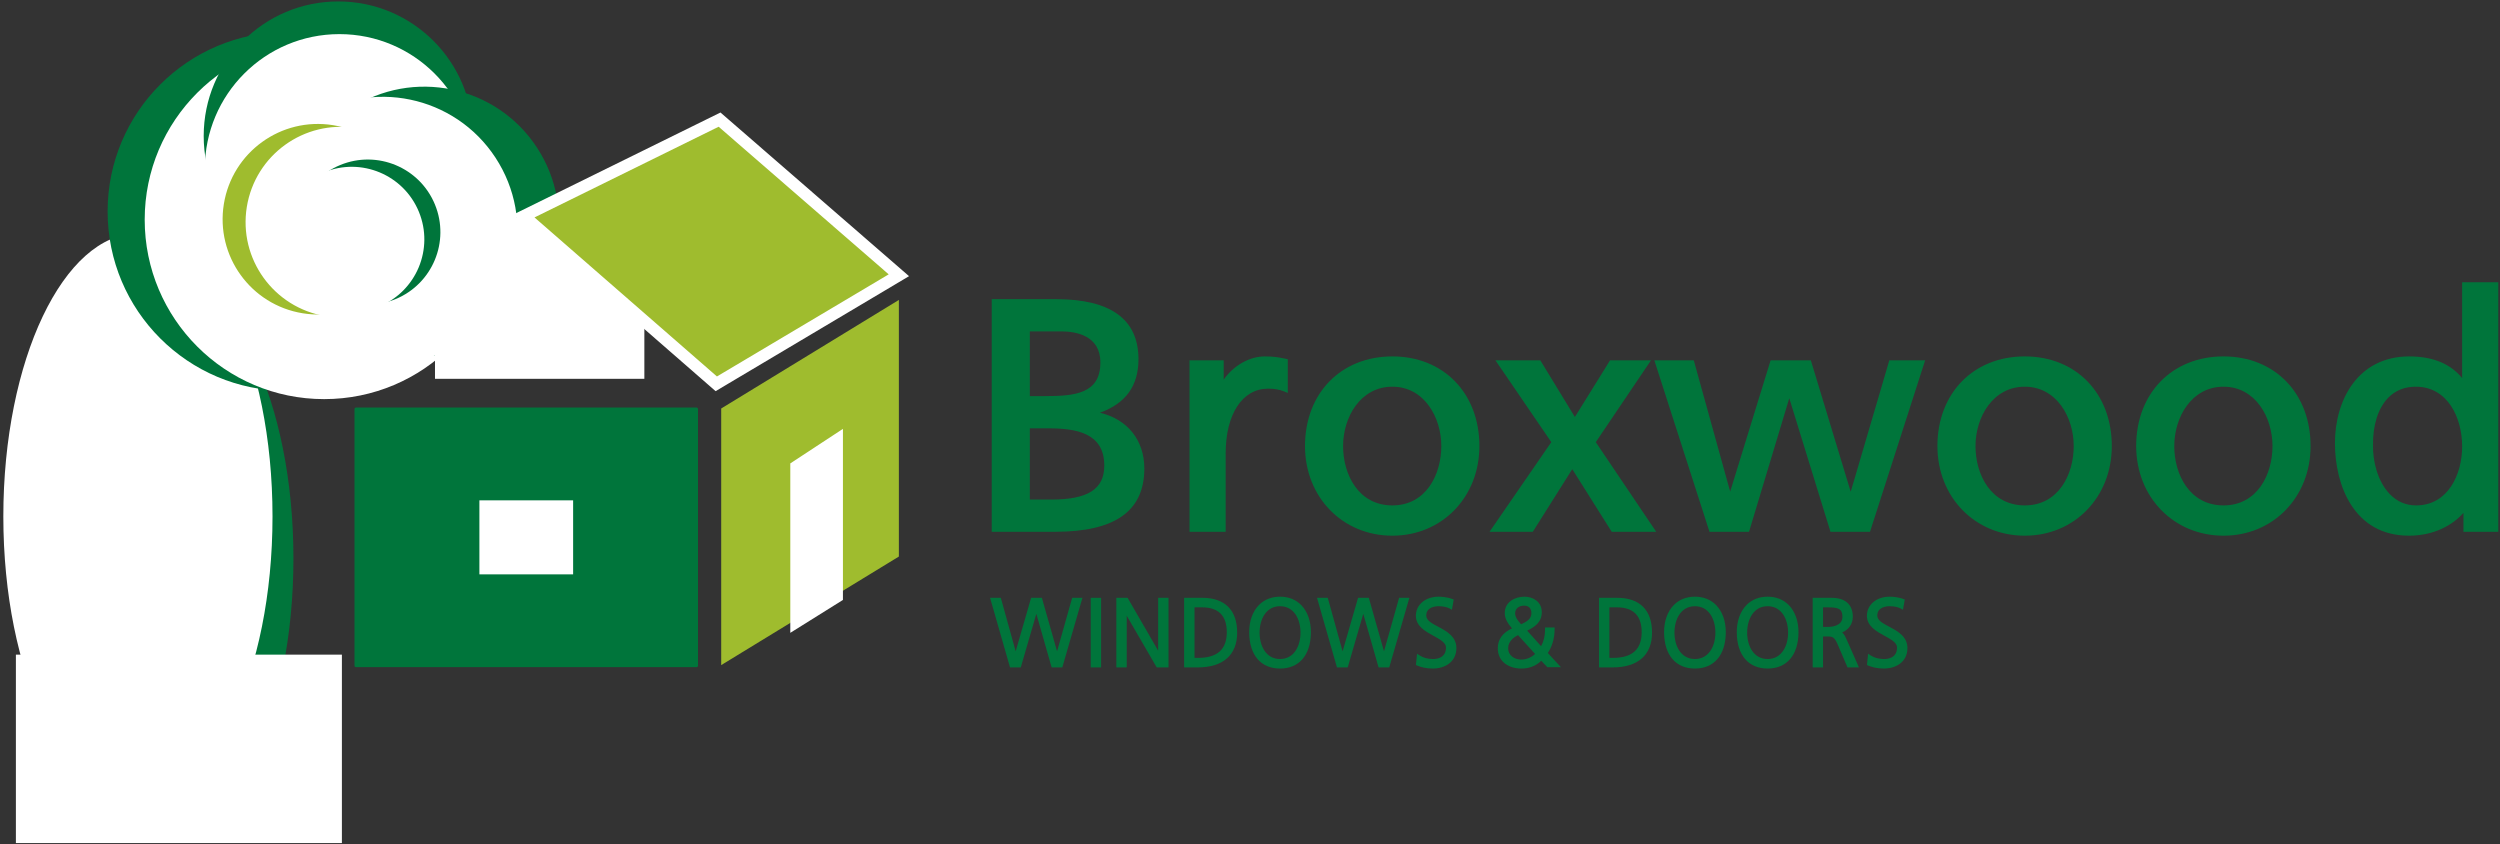 <?xml version="1.0" encoding="UTF-8"?>
<svg width="450px" height="152px" viewBox="0 0 450 152" version="1.1" xmlns="http://www.w3.org/2000/svg" xmlns:xlink="http://www.w3.org/1999/xlink">
    <rect x="0" y="0" width="450" height="152" fill="#333333" stroke="none"/>
    <!-- Generator: Sketch 50.2 (55047) - http://www.bohemiancoding.com/sketch -->
    <title>Group 3</title>
    <desc>Created with Sketch.</desc>
    <defs></defs>
    <g id="Page-1" stroke="none" stroke-width="1" fill="none" fill-rule="evenodd">
        <g id="Group-3">
            <g id="Group-2">
                <g id="Clipped" transform="translate(4, 49)" fill="#00753B" fill-rule="nonzero">
                    <path d="M48.82,51.513 C48.82,79.648 37.973,102.454 24.594,102.454 C11.215,102.454 0.368,79.647 0.368,51.513 C0.368,23.379 11.215,0.572 24.594,0.572 C37.973,0.572 48.82,23.379 48.82,51.513" id="Shape"></path>
                </g>
                <g id="Clipped" transform="translate(0, 42)" fill="#FFFFFF" fill-rule="nonzero">
                    <path d="M49.052,50.966 C49.052,79.101 38.205,101.906 24.826,101.906 C11.448,101.906 0.6,79.1 0.6,50.966 C0.6,22.832 11.448,0.025 24.826,0.025 C38.205,0.025 49.052,22.833 49.052,50.966" id="Shape"></path>
                </g>
                <g id="Clipped" transform="translate(19, 5)" fill="#00753B" fill-rule="nonzero">
                    <path d="M64.973,33.059 C64.973,50.898 50.511,65.36 32.672,65.36 C14.833,65.36 0.371,50.898 0.371,33.059 C0.371,15.22 14.833,0.758 32.672,0.758 C50.511,0.758 64.973,15.22 64.973,33.059" id="Shape"></path>
                </g>
                <g id="Clipped" transform="translate(26, 7)" fill="#FFFFFF" fill-rule="nonzero">
                    <path d="M64.647,32.54 C64.647,50.379 50.186,64.841 32.346,64.841 C14.507,64.841 0.045,50.379 0.045,32.54 C0.045,14.701 14.507,0.239 32.346,0.239 C50.187,0.238 64.647,14.7 64.647,32.54" id="Shape"></path>
                </g>
                <g id="Clipped" transform="translate(36, 0)" fill="#00753B" fill-rule="nonzero">
                    <path d="M49.117,24.485 C49.117,37.865 38.27,48.711 24.891,48.711 C11.513,48.711 0.665,37.865 0.665,24.485 C0.665,11.106 11.513,0.259 24.891,0.259 C38.27,0.26 49.117,11.106 49.117,24.485" id="Shape"></path>
                </g>
                <g id="Clipped" transform="translate(36, 6)" fill="#FFFFFF" fill-rule="nonzero">
                    <path d="M49.323,24.367 C49.323,37.747 38.476,48.593 25.097,48.593 C11.719,48.593 0.871,37.747 0.871,24.367 C0.871,10.988 11.719,0.141 25.097,0.141 C38.476,0.141 49.323,10.987 49.323,24.367" id="Shape"></path>
                </g>
                <g id="Clipped" transform="translate(52, 15)" fill="#00753B" fill-rule="nonzero">
                    <path d="M37.659,45.092 C26.47,52.424 11.451,49.293 4.119,38.105 C-3.211,26.912 -0.084,11.894 11.108,4.564 C22.299,-2.768 37.314,0.362 44.647,11.551 C51.98,22.742 48.851,37.76 37.659,45.092" id="Shape"></path>
                </g>
                <g id="Clipped" transform="translate(44, 17)" fill="#FFFFFF" fill-rule="nonzero">
                    <path d="M38.196,44.914 C27.005,52.246 11.988,49.118 4.656,37.926 C-2.676,26.736 0.453,11.72 11.645,4.387 C22.834,-2.944 37.851,0.185 45.184,11.374 C52.515,22.564 49.388,37.583 38.196,44.914" id="Shape"></path>
                </g>
                <g id="Clipped" transform="translate(40, 22)" fill="#9FBC2E" fill-rule="nonzero">
                    <path d="M19.949,0.53 C29.301,2.036 35.66,10.837 34.155,20.188 C32.648,29.537 23.848,35.897 14.498,34.391 C5.144,32.885 -1.215,24.085 0.291,14.737 C1.797,5.386 10.597,-0.976 19.949,0.53" id="Shape"></path>
                </g>
                <g id="Clipped" transform="translate(44, 22)" fill="#FFFFFF" fill-rule="nonzero">
                    <path d="M20.083,1.047 C29.433,2.554 35.792,11.354 34.289,20.705 C32.783,30.055 23.982,36.415 14.63,34.909 C5.281,33.402 -1.081,24.602 0.425,15.254 C1.932,5.902 10.731,-0.458 20.083,1.047" id="Shape"></path>
                </g>
                <g id="Clipped" transform="translate(78, 39)" fill="#FFFFFF" fill-rule="nonzero">
                    <polygon id="Shape" points="0.299 0.115 37.984 0.115 37.984 29.186 0.299 29.186"></polygon>
                </g>
                <g id="Clipped" transform="translate(2, 117)" fill="#FFFFFF" fill-rule="nonzero">
                    <polygon id="Shape" points="0.861 0.835 59.541 0.835 59.541 34.751 0.861 34.751"></polygon>
                </g>
                <g id="Clipped" transform="translate(53, 28)" fill="#00753B" fill-rule="nonzero">
                    <path d="M18.172,25.851 C11.502,28.59 3.874,25.401 1.134,18.729 C-1.606,12.061 1.58,4.434 8.251,1.698 C14.921,-1.041 22.55,2.147 25.291,8.817 C28.026,15.487 24.842,23.116 18.172,25.851" id="Shape"></path>
                </g>
                <g id="Clipped" transform="translate(50, 30)" fill="#FFFFFF" fill-rule="nonzero">
                    <path d="M18.281,25.16 C11.611,27.893 3.984,24.707 1.243,18.038 C-1.495,11.368 1.691,3.74 8.36,1.004 C15.03,-1.733 22.659,1.455 25.4,8.126 C28.14,14.794 24.954,22.421 18.281,25.16" id="Shape"></path>
                </g>
                <g id="Clipped" transform="translate(94, 21)" fill="#9FBC2E" fill-rule="nonzero">
                    <polygon id="Shape" points="67.796 28.546 34.929 48.087 0.285 17.886 35.521 0.531"></polygon>
                </g>
                <g id="Clipped" transform="translate(94, 21)" stroke="#FFFFFF" stroke-width="2.153">
                    <polygon id="Shape" points="67.796 28.546 34.929 48.087 0.285 17.886 35.521 0.531"></polygon>
                </g>
                <g id="Clipped" transform="translate(129, 53)" fill="#9FBC2E" fill-rule="nonzero">
                    <polygon id="Shape" points="32.796 47.177 0.817 66.719 0.817 20.529 32.796 0.988"></polygon>
                </g>
                <g id="Clipped" transform="translate(64, 73)" fill="#00753B" fill-rule="nonzero">
                    <polygon id="Shape" points="0.081 0.629 61.371 0.629 61.371 46.819 0.081 46.819"></polygon>
                </g>
                <polygon id="Shape" stroke="#00753B" stroke-width="0.538" stroke-linecap="round" stroke-linejoin="round" points="64.081 73.629 125.371 73.629 125.371 119.819 64.081 119.819"></polygon>
                <g id="Clipped" transform="translate(142, 77)" fill="#FFFFFF" fill-rule="nonzero">
                    <polygon id="Shape" points="0.254 36.912 9.728 30.99 9.728 0.194 0.254 6.412"></polygon>
                </g>
                <g id="Clipped" transform="translate(86, 90)" fill="#FFFFFF" fill-rule="nonzero">
                    <polygon id="Shape" points="0.292 0.061 17.162 0.061 17.162 13.385 0.292 13.385"></polygon>
                </g>
                <g id="Group" transform="translate(178, 50)" fill="#00753B" fill-rule="nonzero">
                    <g id="Clipped" transform="translate(0, 57)">
                        <g id="Group">
                            <polygon id="Shape" points="16.374 0.956 15.255 0.956 12.289 11.464 12.255 11.464 9.272 0.956 7.865 0.956 4.831 11.464 4.797 11.464 1.882 0.956 0.678 0.956 4.068 12.787 5.475 12.787 8.526 2.278 8.56 2.278 11.56 12.787 12.95 12.787"></polygon>
                            <path d="M13.213,13.136 L11.296,13.136 L8.541,3.484 L5.738,13.136 L3.804,13.136 L0.213,0.606 L2.148,0.606 L4.82,10.24 L7.602,0.606 L9.537,0.606 L12.271,10.24 L14.99,0.606 L16.84,0.606 L13.213,13.136 Z M11.824,12.437 L12.687,12.437 L15.908,1.305 L15.519,1.305 L12.553,11.814 L12.024,11.814 L11.918,11.56 L9.007,1.305 L8.128,1.305 L5.094,11.814 L4.565,11.814 L4.46,11.558 L1.616,1.305 L1.142,1.305 L4.331,12.437 L5.212,12.437 L8.263,1.928 L8.79,1.928 L8.896,2.182 L11.824,12.437 Z" id="Shape"></path>
                        </g>
                    </g>
                    <g id="Clipped" transform="translate(18, 57)">
                        <g id="Group">
                            <polygon id="Shape" points="0.679 0.956 1.848 0.956 1.848 12.787 0.679 12.787"></polygon>
                            <path d="M2.198,13.136 L0.329,13.136 L0.329,0.606 L2.198,0.606 L2.198,13.136 Z M1.029,12.437 L1.498,12.437 L1.498,1.305 L1.029,1.305 L1.029,12.437 Z" id="Shape"></path>
                        </g>
                    </g>
                    <g id="Clipped" transform="translate(22, 57)">
                        <g id="Group">
                            <polygon id="Shape" points="1.289 12.787 2.458 12.787 2.458 2.583 2.493 2.583 8.408 12.787 9.984 12.787 9.984 0.956 8.815 0.956 8.815 11.363 8.781 11.363 2.764 0.956 1.289 0.956"></polygon>
                            <path d="M10.334,13.136 L8.207,13.136 L2.809,3.824 L2.809,13.136 L0.94,13.136 L0.94,0.606 L2.967,0.606 L8.466,10.117 L8.466,0.606 L10.335,0.606 L10.335,13.136 L10.334,13.136 Z M8.61,12.437 L9.634,12.437 L9.634,1.305 L9.165,1.305 L9.165,11.712 L8.613,11.712 L8.478,11.537 L2.562,1.305 L1.639,1.305 L1.639,12.437 L2.108,12.437 L2.108,2.233 L2.66,2.233 L2.796,2.407 L8.61,12.437 Z" id="Shape"></path>
                        </g>
                    </g>
                    <g id="Clipped" transform="translate(35, 57)">
                        <g id="Group">
                            <path d="M0.493,12.787 L2.56,12.787 C6.476,12.787 9.34,11.142 9.34,6.854 C9.34,3.396 7.662,0.956 3.425,0.956 L0.493,0.956 L0.493,12.787 Z M1.662,1.973 L3.374,1.973 C6.018,1.973 8.171,3.176 8.171,6.786 C8.171,10.413 5.984,11.769 2.628,11.769 L1.662,11.769 L1.662,1.973 Z" id="Shape"></path>
                            <path d="M2.56,13.136 L0.143,13.136 L0.143,0.606 L3.425,0.606 C7.465,0.606 9.69,2.825 9.69,6.854 C9.69,10.906 7.158,13.136 2.56,13.136 Z M0.843,12.437 L2.56,12.437 C5.493,12.437 8.99,11.468 8.99,6.854 C8.99,3.172 7.118,1.305 3.426,1.305 L0.844,1.305 L0.844,12.437 L0.843,12.437 Z M2.628,12.12 L1.312,12.12 L1.312,1.624 L3.374,1.624 C6.693,1.624 8.521,3.457 8.521,6.787 C8.521,10.326 6.538,12.12 2.628,12.12 Z M2.012,11.42 L2.628,11.42 C6.122,11.42 7.821,9.904 7.821,6.786 C7.821,3.824 6.325,2.322 3.374,2.322 L2.012,2.322 L2.012,11.42 Z" id="Shape"></path>
                        </g>
                    </g>
                    <g id="Clipped" transform="translate(46, 57)">
                        <g id="Group">
                            <path d="M6.408,1.769 C9.188,1.769 10.442,4.363 10.442,6.872 C10.442,9.38 9.188,11.974 6.408,11.974 C3.628,11.974 2.374,9.38 2.374,6.872 C2.374,4.363 3.628,1.769 6.408,1.769 Z M1.205,6.872 C1.239,10.499 3.001,12.99 6.408,12.99 C9.815,12.99 11.578,10.499 11.612,6.872 C11.646,3.668 9.968,0.753 6.408,0.753 C2.849,0.752 1.171,3.667 1.205,6.872 Z" id="Shape"></path>
                            <path d="M6.408,13.339 C2.969,13.339 0.893,10.923 0.855,6.874 C0.834,4.834 1.46,3.063 2.621,1.891 C3.585,0.917 4.894,0.403 6.409,0.403 C7.924,0.403 9.233,0.918 10.197,1.891 C11.357,3.064 11.985,4.833 11.963,6.875 C11.924,10.923 9.848,13.339 6.408,13.339 Z M6.408,1.102 C5.066,1.102 3.959,1.534 3.118,2.384 C2.09,3.422 1.535,5.015 1.555,6.867 C1.59,10.535 3.358,12.639 6.408,12.639 C9.458,12.639 11.227,10.535 11.262,6.868 C11.282,5.014 10.726,3.422 9.699,2.383 C8.857,1.534 7.75,1.102 6.408,1.102 Z M6.408,12.323 C3.396,12.323 2.024,9.498 2.024,6.872 C2.024,4.246 3.396,1.42 6.408,1.42 C9.42,1.42 10.792,4.246 10.792,6.872 C10.792,9.498 9.42,12.323 6.408,12.323 Z M6.408,2.119 C3.863,2.119 2.724,4.507 2.724,6.872 C2.724,9.237 3.863,11.624 6.408,11.624 C8.952,11.624 10.092,9.237 10.092,6.872 C10.092,4.507 8.953,2.119 6.408,2.119 Z" id="Shape"></path>
                        </g>
                    </g>
                    <g id="Clipped" transform="translate(59, 57)">
                        <g id="Group">
                            <polygon id="Shape" points="16.223 0.956 15.104 0.956 12.138 11.464 12.104 11.464 9.121 0.956 7.714 0.956 4.68 11.464 4.646 11.464 1.73 0.956 0.527 0.956 3.917 12.787 5.324 12.787 8.375 2.278 8.409 2.278 11.409 12.787 12.799 12.787"></polygon>
                            <path d="M13.062,13.136 L11.145,13.136 L8.39,3.484 L5.587,13.136 L3.653,13.136 L0.063,0.606 L1.997,0.606 L4.669,10.24 L7.451,0.606 L9.386,0.606 L12.12,10.24 L14.839,0.606 L16.689,0.606 L13.062,13.136 Z M11.673,12.437 L12.536,12.437 L15.757,1.305 L15.369,1.305 L12.403,11.814 L11.873,11.814 L11.767,11.56 L8.856,1.305 L7.977,1.305 L4.943,11.814 L4.414,11.814 L4.309,11.558 L1.465,1.305 L0.992,1.305 L4.181,12.437 L5.062,12.437 L8.113,1.928 L8.64,1.928 L8.746,2.182 L11.673,12.437 Z" id="Shape"></path>
                        </g>
                    </g>
                    <g id="Clipped" transform="translate(76, 57)">
                        <g id="Group">
                            <path d="M1.239,12.482 C1.866,12.753 2.763,12.99 3.918,12.99 C5.747,12.99 7.799,12.041 7.799,9.651 C7.799,6.193 2.375,6.176 2.375,3.803 C2.375,2.278 3.715,1.769 4.934,1.769 C5.732,1.769 6.562,1.921 7.088,2.211 L7.274,1.142 C6.46,0.837 5.528,0.753 4.952,0.753 C2.867,0.753 1.206,1.939 1.206,3.837 C1.206,6.939 6.63,7.227 6.63,9.549 C6.63,11.227 5.427,11.973 3.97,11.973 C2.867,11.973 2.054,11.719 1.36,11.278 L1.239,12.482 Z" id="Shape"></path>
                            <path d="M3.918,13.339 C2.613,13.339 1.665,13.048 1.101,12.803 L0.866,12.701 L1.067,10.677 L1.546,10.983 C2.234,11.42 3.004,11.624 3.969,11.624 C4.663,11.624 6.28,11.422 6.28,9.55 C6.28,8.68 5.193,8.085 4.043,7.454 C2.549,6.636 0.856,5.708 0.856,3.838 C0.856,1.848 2.579,0.404 4.952,0.404 C5.267,0.404 6.378,0.433 7.397,0.814 L7.668,0.916 L7.349,2.755 L6.919,2.519 C6.473,2.273 5.712,2.12 4.934,2.12 C4.415,2.12 2.725,2.242 2.725,3.805 C2.725,4.67 3.719,5.198 4.871,5.81 C6.332,6.585 8.149,7.551 8.149,9.653 C8.148,12.199 6.023,13.339 3.918,13.339 Z M1.613,12.255 C2.131,12.447 2.9,12.64 3.918,12.64 C5.547,12.64 7.449,11.857 7.449,9.651 C7.449,7.97 5.97,7.185 4.542,6.426 C3.248,5.738 2.025,5.088 2.025,3.803 C2.025,2.045 3.527,1.419 4.933,1.419 C5.623,1.419 6.294,1.525 6.819,1.711 L6.877,1.377 C6.049,1.124 5.209,1.103 4.951,1.103 C2.951,1.103 1.555,2.228 1.555,3.837 C1.555,5.292 2.991,6.079 4.379,6.839 C5.716,7.572 6.979,8.265 6.979,9.549 C6.979,11.26 5.826,12.322 3.969,12.322 C3.081,12.322 2.332,12.169 1.655,11.842 L1.613,12.255 Z" id="Shape"></path>
                        </g>
                    </g>
                    <g id="Clipped" transform="translate(91, 57)">
                        <g id="Group">
                            <path d="M3.375,3.396 C3.375,2.244 4.324,1.667 5.324,1.667 C6.324,1.667 7.003,2.261 7.003,3.379 C7.003,4.769 5.748,5.312 4.715,5.803 C4.07,5.091 3.375,4.329 3.375,3.396 Z M7.783,10.702 C7.104,11.533 5.934,12.075 4.867,12.075 C3.443,12.075 2.121,11.245 2.121,9.635 C2.121,8.329 3.223,7.347 4.342,6.906 L7.783,10.702 Z M5.324,6.414 C6.748,5.702 8.172,5.041 8.172,3.193 C8.172,1.532 6.8,0.753 5.392,0.753 C3.832,0.753 2.205,1.634 2.205,3.329 C2.205,4.516 3.019,5.414 3.748,6.244 C2.172,6.854 0.951,7.872 0.951,9.685 C0.951,11.973 2.832,12.99 4.832,12.99 C6.223,12.99 7.459,12.515 8.427,11.43 L9.681,12.752 L11.173,12.752 L9.156,10.565 C10.037,9.378 10.476,7.82 10.476,6.294 L9.46,6.294 C9.46,7.565 9.188,8.82 8.442,9.888 L5.324,6.414 Z" id="Shape"></path>
                            <path d="M4.832,13.339 C2.727,13.339 0.602,12.209 0.602,9.685 C0.602,8.097 1.464,6.896 3.167,6.11 C2.484,5.312 1.855,4.447 1.855,3.329 C1.855,1.408 3.633,0.403 5.391,0.403 C6.899,0.403 8.521,1.276 8.521,3.193 C8.521,5.064 7.181,5.868 5.89,6.521 L8.394,9.31 C8.87,8.47 9.111,7.458 9.111,6.294 L9.111,5.944 L10.826,5.944 L10.826,6.294 C10.826,7.868 10.394,9.362 9.605,10.536 L11.971,13.101 L9.53,13.101 L8.426,11.937 C7.471,12.869 6.264,13.339 4.832,13.339 Z M5.392,1.102 C3.983,1.102 2.555,1.867 2.555,3.329 C2.555,4.355 3.269,5.168 3.959,5.954 L4.29,6.33 L3.874,6.57 C2.143,7.241 1.301,8.259 1.301,9.685 C1.301,11.864 3.125,12.64 4.832,12.64 C6.19,12.64 7.311,12.155 8.166,11.197 L8.419,10.914 L9.831,12.403 L10.374,12.403 L8.702,10.591 L8.875,10.358 C9.609,9.37 10.054,8.033 10.118,6.645 L9.804,6.645 C9.751,7.987 9.391,9.144 8.731,10.089 L8.478,10.451 L4.757,6.306 L5.279,6.044 C6.643,5.363 7.822,4.775 7.822,3.192 C7.822,1.749 6.602,1.102 5.392,1.102 Z M4.867,12.424 C3.376,12.424 1.771,11.551 1.771,9.634 C1.771,8.09 3.086,7.024 4.213,6.579 L4.438,6.49 L8.245,10.689 L8.055,10.922 C7.31,11.835 6.059,12.424 4.867,12.424 Z M4.25,7.325 C3.386,7.73 2.471,8.536 2.471,9.635 C2.471,11.079 3.675,11.726 4.867,11.726 C5.741,11.726 6.686,11.323 7.31,10.703 L4.25,7.325 Z M4.63,6.231 L4.455,6.039 C3.779,5.292 3.025,4.459 3.025,3.396 C3.025,1.968 4.216,1.318 5.324,1.318 C6.575,1.318 7.352,2.108 7.352,3.38 C7.352,4.942 6.035,5.566 4.975,6.068 L4.63,6.231 Z M5.324,2.017 C4.528,2.017 3.724,2.444 3.724,3.396 C3.724,4.118 4.246,4.758 4.799,5.375 C5.731,4.932 6.653,4.45 6.653,3.379 C6.653,2.501 6.181,2.017 5.324,2.017 Z" id="Shape"></path>
                        </g>
                    </g>
                    <g id="Clipped" transform="translate(109, 57)">
                        <g id="Group">
                            <path d="M1.173,12.787 L3.24,12.787 C7.156,12.787 10.019,11.142 10.019,6.854 C10.019,3.396 8.341,0.956 4.105,0.956 L1.172,0.956 L1.172,12.787 L1.173,12.787 Z M2.342,1.973 L4.054,1.973 C6.698,1.973 8.851,3.176 8.851,6.786 C8.851,10.413 6.664,11.769 3.308,11.769 L2.342,11.769 L2.342,1.973 Z" id="Shape"></path>
                            <path d="M3.24,13.136 L0.823,13.136 L0.823,0.606 L4.105,0.606 C8.144,0.606 10.369,2.825 10.369,6.854 C10.369,10.906 7.838,13.136 3.24,13.136 Z M1.522,12.437 L3.24,12.437 C6.173,12.437 9.67,11.468 9.67,6.854 C9.67,3.172 7.798,1.305 4.106,1.305 L1.523,1.305 L1.523,12.437 L1.522,12.437 Z M3.308,12.12 L1.993,12.12 L1.993,1.624 L4.055,1.624 C7.374,1.624 9.201,3.457 9.201,6.787 C9.2,10.326 7.218,12.12 3.308,12.12 Z M2.691,11.42 L3.307,11.42 C6.801,11.42 8.5,9.904 8.5,6.786 C8.5,3.824 7.004,2.322 4.053,2.322 L2.691,2.322 L2.691,11.42 Z" id="Shape"></path>
                        </g>
                    </g>
                    <g id="Clipped" transform="translate(121, 57)">
                        <g id="Group">
                            <path d="M6.088,1.769 C8.867,1.769 10.121,4.363 10.121,6.872 C10.121,9.38 8.867,11.974 6.088,11.974 C3.308,11.974 2.054,9.38 2.054,6.872 C2.054,4.363 3.308,1.769 6.088,1.769 Z M0.885,6.872 C0.919,10.499 2.681,12.99 6.088,12.99 C9.494,12.99 11.258,10.499 11.292,6.872 C11.326,3.668 9.648,0.753 6.088,0.753 C2.529,0.752 0.851,3.667 0.885,6.872 Z" id="Shape"></path>
                            <path d="M6.088,13.339 C2.649,13.339 0.573,10.923 0.535,6.874 C0.513,4.834 1.139,3.063 2.301,1.891 C3.265,0.917 4.574,0.403 6.088,0.403 C7.603,0.403 8.913,0.918 9.877,1.892 C11.037,3.064 11.664,4.834 11.642,6.875 C11.604,10.923 9.527,13.339 6.088,13.339 Z M6.088,1.102 C4.746,1.102 3.64,1.534 2.798,2.384 C1.771,3.422 1.215,5.015 1.235,6.867 C1.27,10.535 3.039,12.639 6.089,12.639 C9.139,12.639 10.908,10.535 10.943,6.868 C10.963,5.014 10.407,3.422 9.38,2.384 C8.538,1.534 7.431,1.102 6.088,1.102 Z M6.088,12.323 C3.075,12.323 1.704,9.498 1.704,6.872 C1.704,4.246 3.075,1.42 6.088,1.42 C9.1,1.42 10.471,4.246 10.471,6.872 C10.471,9.498 9.1,12.323 6.088,12.323 Z M6.088,2.119 C3.543,2.119 2.403,4.507 2.403,6.872 C2.403,9.237 3.543,11.624 6.088,11.624 C8.632,11.624 9.772,9.237 9.772,6.872 C9.772,4.507 8.632,2.119 6.088,2.119 Z" id="Shape"></path>
                        </g>
                    </g>
                    <g id="Clipped" transform="translate(134, 57)">
                        <g id="Group">
                            <path d="M6.173,1.769 C8.953,1.769 10.207,4.363 10.207,6.872 C10.207,9.38 8.953,11.974 6.173,11.974 C3.393,11.974 2.139,9.38 2.139,6.872 C2.139,4.363 3.393,1.769 6.173,1.769 Z M0.97,6.872 C1.004,10.499 2.766,12.99 6.173,12.99 C9.58,12.99 11.343,10.499 11.377,6.872 C11.41,3.668 9.732,0.753 6.173,0.753 C2.614,0.753 0.936,3.667 0.97,6.872 Z" id="Shape"></path>
                            <path d="M6.173,13.339 C2.734,13.339 0.658,10.923 0.62,6.874 C0.598,4.834 1.224,3.063 2.385,1.891 C3.349,0.917 4.659,0.403 6.173,0.403 C7.687,0.403 8.996,0.918 9.96,1.891 C11.121,3.064 11.748,4.833 11.727,6.875 C11.688,10.923 9.612,13.339 6.173,13.339 Z M6.173,1.102 C4.831,1.102 3.724,1.534 2.883,2.383 C1.856,3.422 1.3,5.015 1.32,6.867 C1.355,10.535 3.124,12.639 6.174,12.639 C9.224,12.639 10.993,10.535 11.028,6.868 C11.047,5.014 10.491,3.422 9.464,2.383 C8.621,1.534 7.515,1.102 6.173,1.102 Z M6.173,12.323 C3.16,12.323 1.789,9.498 1.789,6.872 C1.789,4.246 3.16,1.42 6.173,1.42 C9.186,1.42 10.557,4.246 10.557,6.872 C10.557,9.498 9.186,12.323 6.173,12.323 Z M6.173,2.119 C3.628,2.119 2.488,4.507 2.488,6.872 C2.488,9.237 3.628,11.624 6.173,11.624 C8.718,11.624 9.858,9.237 9.858,6.872 C9.858,4.507 8.718,2.119 6.173,2.119 Z" id="Shape"></path>
                        </g>
                    </g>
                    <g id="Clipped" transform="translate(148, 57)">
                        <g id="Group">
                            <path d="M0.631,12.787 L1.801,12.787 L1.801,7.211 L2.766,7.211 C3.885,7.211 4.393,7.262 5.072,8.787 L6.784,12.787 L8.072,12.787 L6.055,8.211 C5.682,7.414 5.479,6.905 4.53,6.787 L4.53,6.753 C5.988,6.566 7.157,5.55 7.157,4.024 C7.157,1.854 5.784,0.956 3.682,0.956 L0.631,0.956 L0.631,12.787 Z M1.801,1.973 L3.004,1.973 C4.613,1.973 5.987,2.091 5.987,4.024 C5.987,5.668 4.41,6.193 3.037,6.193 L1.801,6.193 L1.801,1.973 Z" id="Shape"></path>
                            <path d="M8.608,13.136 L6.552,13.136 L4.749,8.924 C4.142,7.56 3.795,7.56 2.765,7.56 L2.15,7.56 L2.15,13.136 L0.281,13.136 L0.281,0.606 L3.681,0.606 C6.148,0.606 7.505,1.82 7.505,4.024 C7.505,5.305 6.765,6.347 5.583,6.836 C5.933,7.124 6.123,7.532 6.33,7.976 L6.371,8.063 L8.608,13.136 Z M7.014,12.437 L7.535,12.437 L5.698,8.271 C5.362,7.552 5.209,7.224 4.487,7.134 L4.224,7.101 C4.645,7.33 5.005,7.777 5.391,8.644 L7.014,12.437 Z M0.98,12.437 L1.451,12.437 L1.451,6.861 L2.765,6.861 C3.335,6.861 3.784,6.879 4.179,7.078 L4.179,6.479 L4.485,6.405 C5.64,6.258 6.806,5.464 6.806,4.024 C6.806,2.195 5.784,1.305 3.681,1.305 L0.98,1.305 L0.98,12.437 Z M3.037,6.542 L1.451,6.542 L1.451,1.623 L3.004,1.623 C4.331,1.623 6.337,1.623 6.337,4.023 C6.337,5.881 4.633,6.542 3.037,6.542 Z M2.15,5.843 L3.037,5.843 C3.647,5.843 5.638,5.711 5.638,4.024 C5.638,2.559 4.862,2.323 3.004,2.323 L2.15,2.323 L2.15,5.843 Z" id="Shape"></path>
                        </g>
                    </g>
                    <g id="Clipped" transform="translate(158, 57)">
                        <g id="Group">
                            <path d="M0.428,12.482 C1.055,12.753 1.953,12.99 3.106,12.99 C4.936,12.99 6.988,12.041 6.988,9.651 C6.988,6.193 1.564,6.176 1.564,3.803 C1.564,2.278 2.903,1.769 4.124,1.769 C4.921,1.769 5.751,1.921 6.276,2.211 L6.463,1.142 C5.649,0.837 4.717,0.753 4.141,0.753 C2.056,0.753 0.395,1.939 0.395,3.837 C0.395,6.939 5.819,7.227 5.819,9.549 C5.819,11.227 4.616,11.973 3.158,11.973 C2.056,11.973 1.242,11.719 0.549,11.278 L0.428,12.482 Z" id="Shape"></path>
                            <path d="M3.105,13.339 C1.801,13.339 0.853,13.048 0.289,12.803 L0.055,12.701 L0.255,10.677 L0.734,10.983 C1.421,11.42 2.19,11.624 3.156,11.624 C3.851,11.624 5.468,11.422 5.468,9.55 C5.468,8.68 4.381,8.085 3.231,7.454 C1.737,6.636 0.044,5.708 0.044,3.838 C0.044,1.848 1.767,0.404 4.14,0.404 C4.455,0.404 5.566,0.433 6.585,0.814 L6.856,0.917 L6.536,2.756 L6.106,2.519 C5.661,2.273 4.9,2.12 4.123,2.12 C3.604,2.12 1.913,2.242 1.913,3.805 C1.913,4.67 2.907,5.198 4.059,5.81 C5.52,6.585 7.337,7.551 7.337,9.653 C7.337,12.199 5.212,13.339 3.105,13.339 Z M0.802,12.255 C1.319,12.447 2.089,12.64 3.106,12.64 C4.735,12.64 6.638,11.857 6.638,9.651 C6.638,7.97 5.159,7.185 3.731,6.426 C2.437,5.738 1.214,5.088 1.214,3.803 C1.214,2.045 2.717,1.419 4.123,1.419 C4.813,1.419 5.483,1.524 6.007,1.711 L6.066,1.377 C5.238,1.124 4.398,1.103 4.14,1.103 C2.14,1.103 0.744,2.228 0.744,3.837 C0.744,5.292 2.18,6.079 3.568,6.839 C4.905,7.572 6.168,8.265 6.168,9.549 C6.168,11.26 5.015,12.322 3.157,12.322 C2.269,12.322 1.52,12.169 0.844,11.843 L0.802,12.255 Z" id="Shape"></path>
                        </g>
                    </g>
                    <g id="Clipped" transform="translate(0, 3)">
                        <g id="Group">
                            <path d="M6.866,6.15 L13.015,6.15 C16.411,6.15 20.569,7.379 20.569,12.24 C20.569,18.271 15.767,18.799 10.087,18.799 L6.866,18.799 L6.866,6.15 Z M6.866,23.6 L10.673,23.6 C15.709,23.6 21.272,24.478 21.272,30.802 C21.272,36.307 16.529,37.419 11.259,37.419 L6.866,37.419 L6.866,23.6 Z M1.011,42.221 L11.903,42.221 C20.218,42.221 27.479,40.113 27.479,31.329 C27.479,25.591 23.555,21.96 17.992,21.492 L17.992,21.374 C23.145,20.086 26.425,17.275 26.425,11.654 C26.425,4.099 20.569,1.347 12.078,1.347 L1.011,1.347 L1.011,42.221 Z" id="Shape"></path>
                            <path d="M11.903,42.721 L0.511,42.721 L0.511,0.848 L12.078,0.848 C21.93,0.848 26.925,4.484 26.925,11.655 C26.925,16.44 24.648,19.609 19.979,21.296 C24.9,22.433 27.979,26.205 27.979,31.33 C27.979,38.995 22.721,42.721 11.903,42.721 Z M1.511,41.721 L11.903,41.721 C22.188,41.721 26.979,38.419 26.979,31.329 C26.979,26.037 23.52,22.459 17.95,21.99 L17.492,21.952 L17.492,20.983 L17.871,20.888 C23.366,19.515 25.925,16.58 25.925,11.654 C25.925,5.147 21.266,1.847 12.078,1.847 L1.511,1.847 L1.511,41.721 Z M11.259,37.919 L6.366,37.919 L6.366,23.1 L10.673,23.1 C15.438,23.1 21.772,23.899 21.772,30.802 C21.772,37.182 15.772,37.919 11.259,37.919 Z M7.366,36.919 L11.259,36.919 C17.838,36.919 20.772,35.032 20.772,30.802 C20.772,24.896 15.667,24.1 10.673,24.1 L7.366,24.1 L7.366,36.919 Z M10.087,19.298 L6.366,19.298 L6.366,5.65 L13.015,5.65 C18.058,5.65 21.069,8.114 21.069,12.24 C21.069,18.758 15.875,19.298 10.087,19.298 Z M7.366,18.298 L10.087,18.298 C15.548,18.298 20.069,17.842 20.069,12.239 C20.069,7.376 15.649,6.649 13.015,6.649 L7.366,6.649 L7.366,18.298 Z" id="Shape"></path>
                        </g>
                    </g>
                    <g id="Clipped" transform="translate(36, 14)">
                        <g id="Group">
                            <path d="M0.613,31.221 L6.117,31.221 L6.117,17.636 C6.117,10.141 9.338,5.456 14.257,5.456 C15.194,5.456 16.306,5.572 17.302,5.982 L17.302,1.063 C16.131,0.829 15.311,0.654 13.671,0.654 C10.509,0.654 7.347,2.879 5.883,5.982 L5.766,5.982 L5.766,1.356 L0.613,1.356 L0.613,31.221 Z" id="Shape"></path>
                            <path d="M6.617,31.721 L0.113,31.721 L0.113,0.857 L6.266,0.857 L6.266,4.331 C8.022,1.813 10.881,0.155 13.671,0.155 C15.31,0.155 16.185,0.331 17.293,0.552 L17.802,0.654 L17.802,6.73 L17.112,6.445 C16.324,6.121 15.364,5.957 14.258,5.957 C9.617,5.957 6.618,10.542 6.618,17.637 L6.618,31.721 L6.617,31.721 Z M1.113,30.721 L5.617,30.721 L5.617,17.636 C5.617,9.934 9.009,4.956 14.257,4.956 C15.195,4.956 16.048,5.065 16.802,5.281 L16.802,1.473 C15.85,1.285 15.07,1.154 13.671,1.154 C10.752,1.154 7.735,3.227 6.335,6.195 L6.2,6.482 L5.266,6.482 L5.266,1.856 L1.113,1.856 L1.113,30.721 Z" id="Shape"></path>
                        </g>
                    </g>
                    <g id="Clipped" transform="translate(56, 14)">
                        <g id="Group">
                            <path d="M7.256,16.29 C7.256,10.609 10.712,5.105 16.626,5.105 C22.482,5.105 25.936,10.609 25.936,16.29 C25.936,21.618 23.067,27.474 16.626,27.474 C10.126,27.473 7.256,21.618 7.256,16.29 Z M1.401,16.29 C1.401,24.839 7.608,31.925 16.626,31.925 C25.585,31.925 31.792,24.839 31.792,16.29 C31.792,7.213 25.702,0.655 16.626,0.655 C7.491,0.655 1.401,7.212 1.401,16.29 Z" id="Shape"></path>
                            <path d="M16.626,32.424 C7.661,32.424 0.901,25.487 0.901,16.289 C0.901,6.789 7.367,0.154 16.626,0.154 C25.85,0.154 32.292,6.789 32.292,16.289 C32.292,25.488 25.557,32.424 16.626,32.424 Z M16.626,1.155 C7.956,1.155 1.901,7.379 1.901,16.29 C1.901,24.918 8.232,31.425 16.626,31.425 C24.987,31.425 31.292,24.918 31.292,16.29 C31.292,7.378 25.261,1.155 16.626,1.155 Z M16.626,27.973 C9.845,27.973 6.756,21.916 6.756,16.289 C6.756,10.625 10.215,4.604 16.626,4.604 C22.997,4.604 26.436,10.625 26.436,16.289 C26.436,21.917 23.366,27.973 16.626,27.973 Z M16.626,5.605 C10.865,5.605 7.756,11.11 7.756,16.29 C7.756,21.436 10.532,26.974 16.626,26.974 C22.679,26.974 25.436,21.436 25.436,16.29 C25.436,11.11 22.348,5.605 16.626,5.605 Z" id="Shape"></path>
                        </g>
                    </g>
                    <g id="Clipped" transform="translate(90, 14)">
                        <g id="Group">
                            <polygon id="Shape" points="1.07 31.221 7.629 31.221 15.008 19.51 22.385 31.221 29.178 31.221 18.637 15.586 28.24 1.357 22.092 1.357 15.475 12.014 8.975 1.357 2.125 1.357 11.844 15.586"></polygon>
                            <path d="M30.118,31.721 L22.108,31.721 L15.007,20.449 L7.904,31.721 L0.117,31.721 L11.236,15.585 L1.176,0.856 L9.253,0.856 L15.477,11.059 L21.812,0.856 L29.179,0.856 L19.239,15.585 L30.118,31.721 Z M22.661,30.721 L28.237,30.721 L18.033,15.586 L27.3,1.857 L22.37,1.857 L15.471,12.968 L8.695,1.857 L3.073,1.857 L12.451,15.587 L2.023,30.721 L7.353,30.721 L15.008,18.572 L22.661,30.721 Z" id="Shape"></path>
                        </g>
                    </g>
                    <g id="Clipped" transform="translate(119, 14)">
                        <g id="Group">
                            <polygon id="Shape" points="48.839 1.357 43.452 1.357 36.19 26.068 36.074 26.068 28.578 1.357 22.079 1.357 14.466 26.068 14.349 26.068 7.498 1.357 1.466 1.357 11.07 31.221 17.453 31.221 25.006 6.159 25.124 6.159 32.854 31.221 39.236 31.221"></polygon>
                            <path d="M39.601,31.721 L32.485,31.721 L25.07,7.679 L17.825,31.721 L10.707,31.721 L0.781,0.857 L7.879,0.857 L14.431,24.488 L21.711,0.857 L28.95,0.857 L36.127,24.515 L43.079,0.857 L49.525,0.857 L39.601,31.721 Z M33.223,30.721 L38.872,30.721 L48.153,1.857 L43.826,1.857 L36.564,26.568 L35.703,26.568 L28.207,1.857 L22.448,1.857 L14.835,26.568 L13.969,26.568 L7.118,1.857 L2.151,1.857 L11.434,30.721 L17.081,30.721 L24.634,5.659 L25.492,5.659 L33.223,30.721 Z" id="Shape"></path>
                        </g>
                    </g>
                    <g id="Clipped" transform="translate(170, 14)">
                        <g id="Group">
                            <path d="M7.09,16.29 C7.09,10.609 10.546,5.105 16.46,5.105 C22.315,5.105 25.77,10.609 25.77,16.29 C25.77,21.618 22.901,27.474 16.46,27.474 C9.96,27.473 7.09,21.618 7.09,16.29 Z M1.235,16.29 C1.235,24.839 7.441,31.925 16.46,31.925 C25.419,31.925 31.626,24.839 31.626,16.29 C31.626,7.213 25.536,0.655 16.46,0.655 C7.325,0.655 1.235,7.212 1.235,16.29 Z" id="Shape"></path>
                            <path d="M16.46,32.424 C7.495,32.424 0.735,25.487 0.735,16.289 C0.735,6.789 7.201,0.154 16.46,0.154 C25.684,0.154 32.126,6.789 32.126,16.289 C32.126,25.488 25.391,32.424 16.46,32.424 Z M16.46,1.155 C7.79,1.155 1.735,7.379 1.735,16.29 C1.735,24.918 8.065,31.425 16.46,31.425 C24.821,31.425 31.126,24.918 31.126,16.29 C31.126,7.378 25.095,1.155 16.46,1.155 Z M16.46,27.973 C9.679,27.973 6.59,21.916 6.59,16.289 C6.59,10.625 10.049,4.604 16.46,4.604 C22.831,4.604 26.27,10.625 26.27,16.289 C26.27,21.917 23.2,27.973 16.46,27.973 Z M16.46,5.605 C10.698,5.605 7.59,11.11 7.59,16.29 C7.59,21.436 10.365,26.974 16.46,26.974 C22.513,26.974 25.27,21.436 25.27,16.29 C25.27,11.11 22.182,5.605 16.46,5.605 Z" id="Shape"></path>
                        </g>
                    </g>
                    <g id="Clipped" transform="translate(206, 14)">
                        <g id="Group">
                            <path d="M6.868,16.29 C6.868,10.609 10.324,5.105 16.238,5.105 C22.093,5.105 25.549,10.609 25.549,16.29 C25.549,21.618 22.68,27.474 16.238,27.474 C9.738,27.473 6.868,21.618 6.868,16.29 Z M1.014,16.29 C1.014,24.839 7.22,31.925 16.239,31.925 C25.198,31.925 31.405,24.839 31.405,16.29 C31.405,7.213 25.315,0.655 16.239,0.655 C7.104,0.655 1.014,7.212 1.014,16.29 Z" id="Shape"></path>
                            <path d="M16.238,32.424 C7.273,32.424 0.513,25.487 0.513,16.289 C0.513,6.789 6.979,0.154 16.238,0.154 C25.462,0.154 31.904,6.789 31.904,16.289 C31.904,25.488 25.169,32.424 16.238,32.424 Z M16.238,1.155 C7.568,1.155 1.513,7.379 1.513,16.29 C1.513,24.918 7.843,31.425 16.238,31.425 C24.599,31.425 30.904,24.918 30.904,16.29 C30.904,7.378 24.873,1.155 16.238,1.155 Z M16.238,27.973 C9.457,27.973 6.368,21.916 6.368,16.289 C6.368,10.625 9.827,4.604 16.238,4.604 C22.61,4.604 26.049,10.625 26.049,16.289 C26.049,21.917 22.979,27.973 16.238,27.973 Z M16.238,5.605 C10.476,5.605 7.368,11.11 7.368,16.29 C7.368,21.436 10.143,26.974 16.238,26.974 C22.292,26.974 25.049,21.436 25.049,16.29 C25.049,11.11 21.961,5.605 16.238,5.605 Z" id="Shape"></path>
                        </g>
                    </g>
                    <g id="Clipped" transform="translate(242, 0)">
                        <g id="Group">
                            <path d="M6.646,30.172 C6.529,24.726 8.871,19.105 14.843,19.105 C20.815,19.105 23.686,24.784 23.686,30.348 C23.686,35.325 21.109,41.473 14.902,41.473 C8.988,41.473 6.529,34.857 6.646,30.172 Z M23.92,45.221 L29.191,45.221 L29.191,1.303 L23.686,1.303 L23.686,19.456 L23.569,19.456 C21.871,16.703 18.884,14.654 13.673,14.654 C5.007,14.654 0.79,21.739 0.79,29.761 C0.79,37.901 4.597,45.923 13.614,45.923 C18.943,45.923 22.339,43.229 23.803,41.004 L23.919,41.004 L23.919,45.221 L23.92,45.221 Z" id="Shape"></path>
                            <path d="M13.614,46.424 C3.779,46.424 0.29,37.448 0.29,29.762 C0.29,21.993 4.428,14.155 13.673,14.155 C17.882,14.155 21.074,15.466 23.187,18.055 L23.187,0.803 L29.692,0.803 L29.692,45.721 L23.421,45.721 L23.421,42.323 C21.534,44.457 18.195,46.424 13.614,46.424 Z M13.673,15.155 C4.533,15.155 1.29,23.024 1.29,29.762 C1.29,36.987 4.518,45.424 13.614,45.424 C18.54,45.424 21.891,42.999 23.385,40.73 L23.533,40.505 L24.419,40.505 L24.419,44.721 L28.69,44.721 L28.69,1.803 L24.185,1.803 L24.185,19.956 L23.289,19.956 L23.143,19.719 C21.275,16.69 18.089,15.155 13.673,15.155 Z M14.902,41.973 C12.795,41.973 10.97,41.198 9.479,39.669 C6.91,37.034 6.078,32.899 6.146,30.159 C6.063,26.324 7.166,22.936 9.169,20.888 C10.652,19.373 12.562,18.605 14.843,18.605 C21.262,18.605 24.186,24.692 24.186,30.348 C24.187,36.125 20.997,41.973 14.902,41.973 Z M14.844,19.605 C12.841,19.605 11.173,20.272 9.885,21.588 C8.068,23.444 7.07,26.569 7.147,30.161 C7.084,32.73 7.843,36.558 10.196,38.971 C11.492,40.299 13.076,40.973 14.903,40.973 C20.594,40.973 23.187,35.465 23.187,30.348 C23.187,25.174 20.576,19.605 14.844,19.605 Z" id="Shape"></path>
                        </g>
                    </g>
                </g>
            </g>
        </g>
    </g>
</svg>